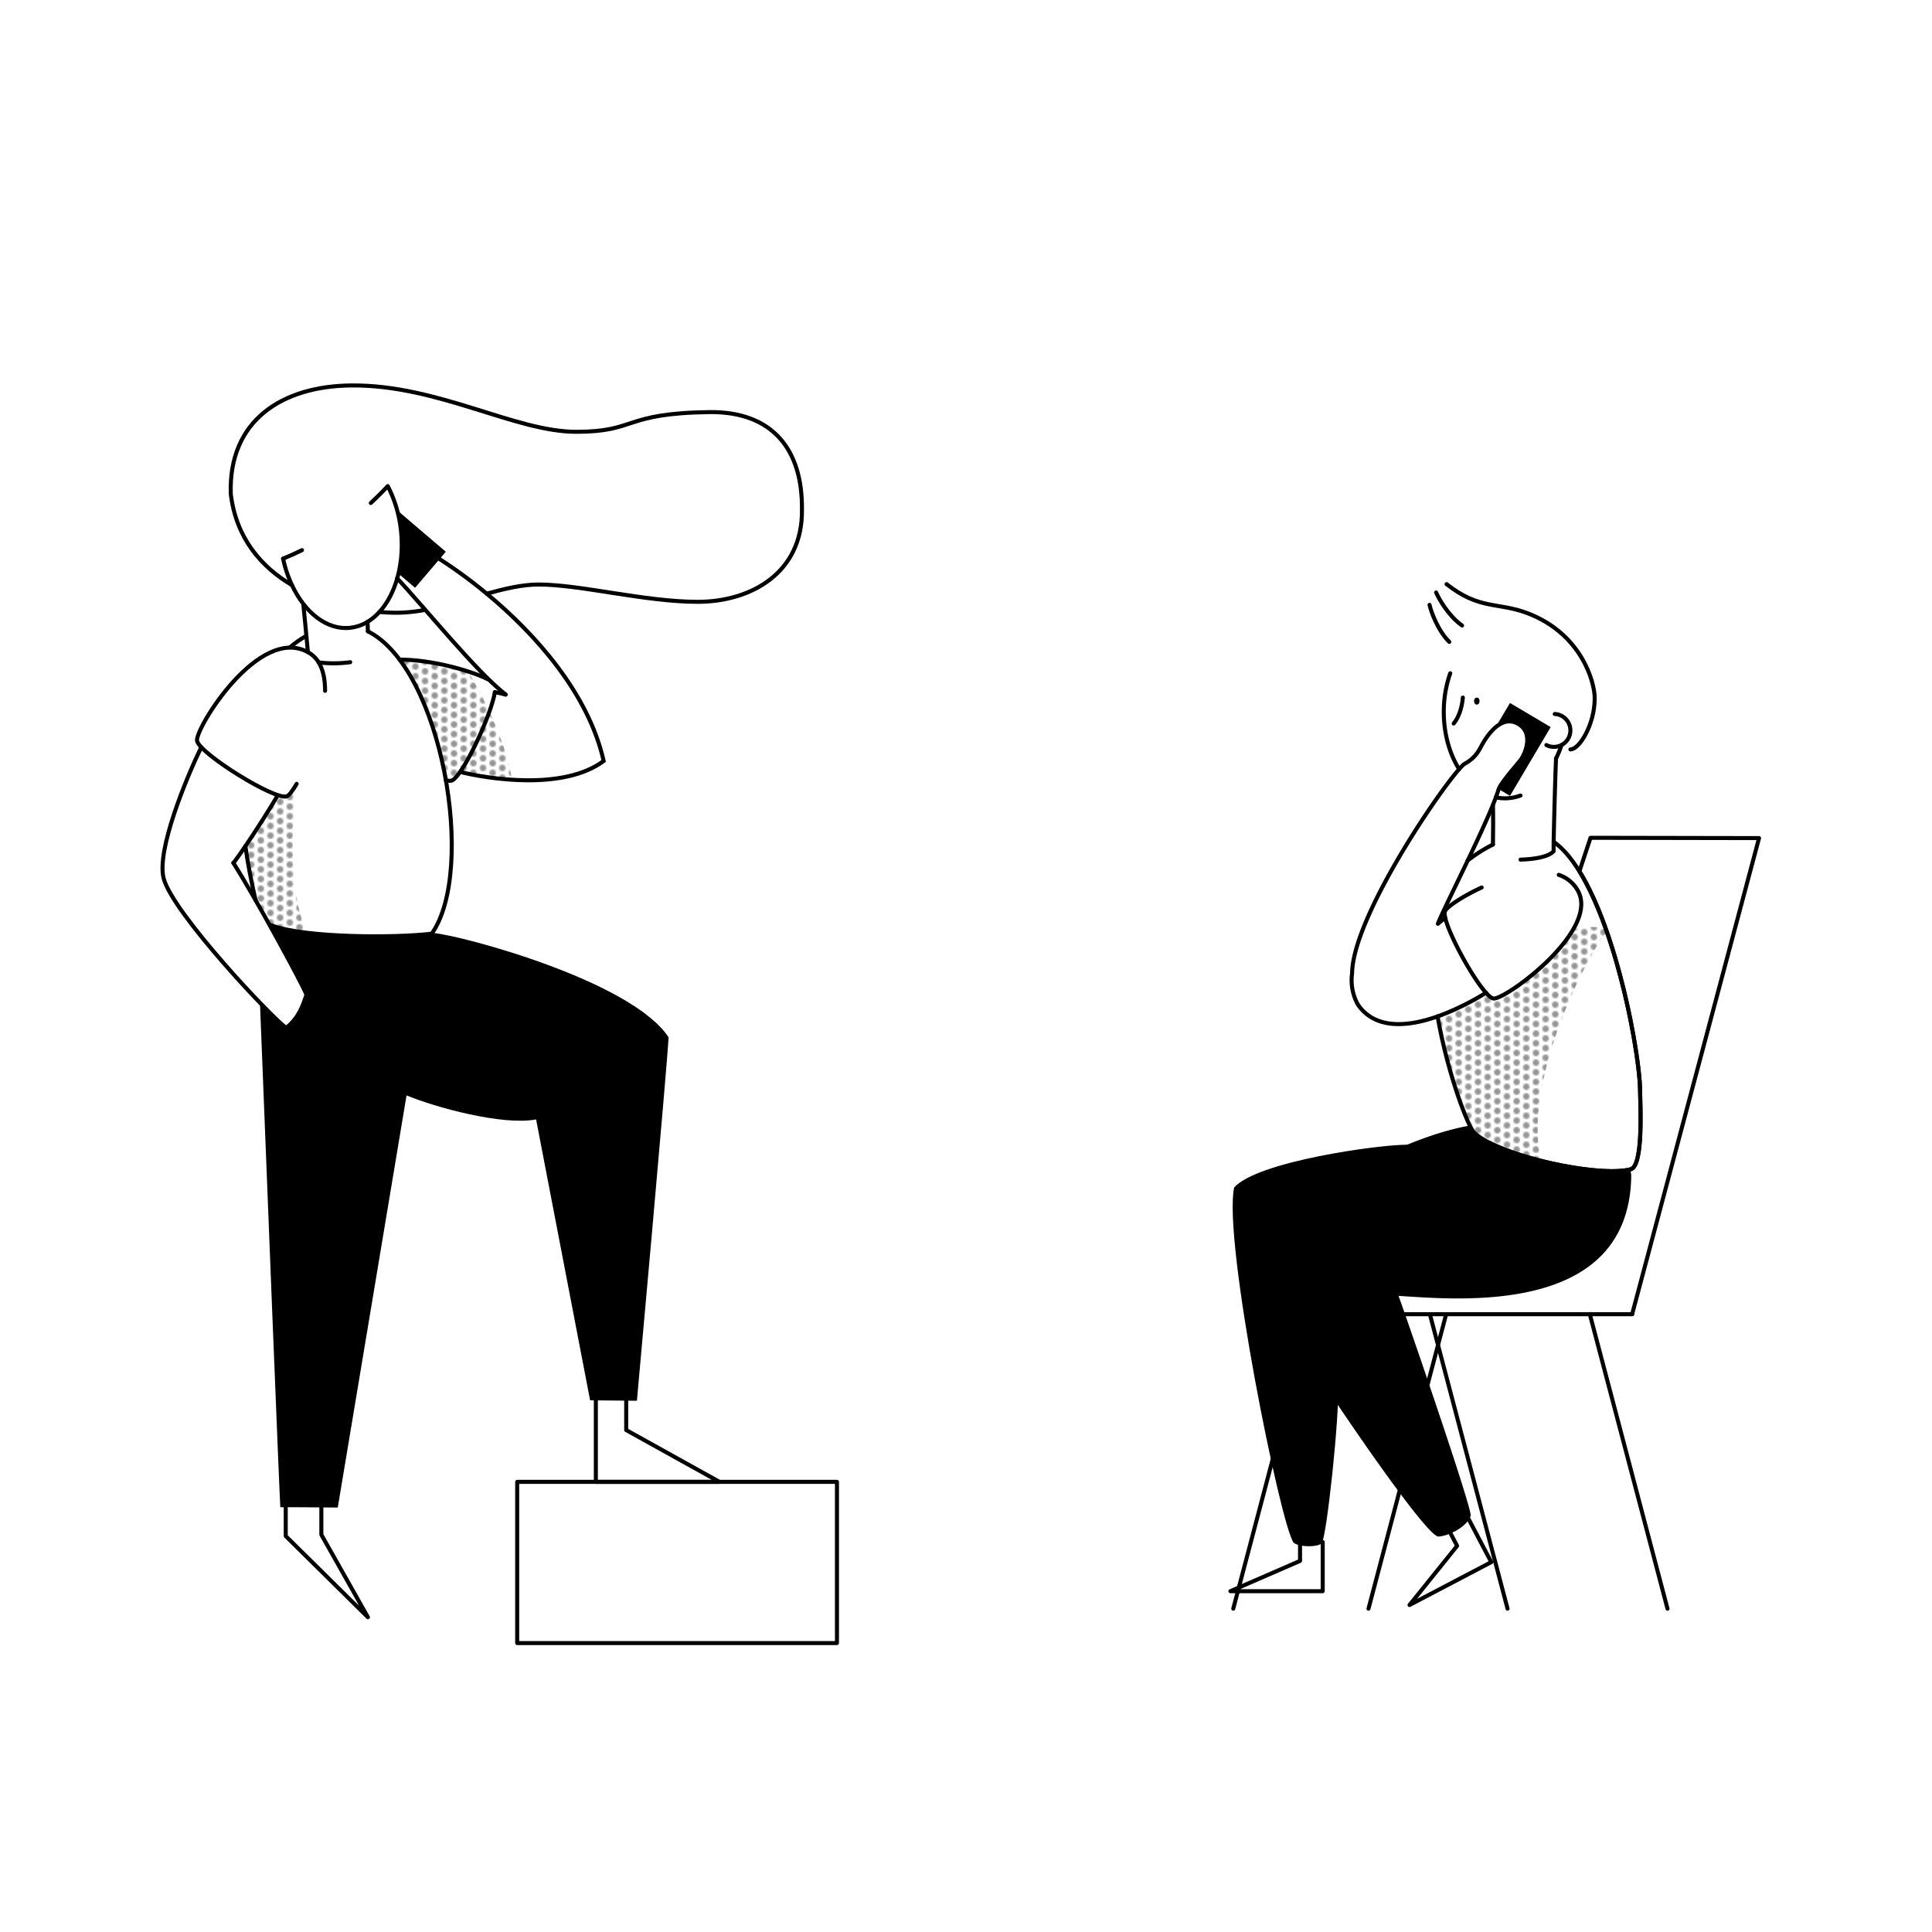 <svg xmlns="http://www.w3.org/2000/svg" xmlns:xlink="http://www.w3.org/1999/xlink" viewBox="0 0 1200 1200"><defs><style>.cls-1,.cls-4,.cls-6,.cls-7{fill:none;}.cls-2{fill:#949494;}.cls-3{fill:url(#New_Pattern);}.cls-4,.cls-6,.cls-7{stroke:#000;stroke-width:2.5px;}.cls-4,.cls-7{stroke-linecap:round;}.cls-4{stroke-linejoin:round;}.cls-5{opacity:0.78;}.cls-6,.cls-7{stroke-miterlimit:10;}</style><pattern id="New_Pattern" data-name="New Pattern" width="12" height="12" patternUnits="userSpaceOnUse" viewBox="0 0 12 12"><rect class="cls-1" width="12" height="12"/><circle class="cls-2" cx="12" cy="9" r="2"/><circle class="cls-2" cx="6" cy="12" r="2"/><circle class="cls-2" cy="9" r="2"/><circle class="cls-2" cx="12" cy="3" r="2"/><circle class="cls-2" cx="6" cy="6" r="2"/><circle class="cls-2" cy="3" r="2"/><circle class="cls-2" cx="6" r="2"/></pattern></defs><title>Artboard 1</title><g id="Shadows"><path class="cls-3" d="M290.41,417c4,4.87,24.09,41.87,27.57,67.37-12.71-1.25-31-4.57-31-4.57l-4.59,3.82L277,485.8l-5.69-26-5.78-17.45-9.84-21.16-7.16-11.08,5.12-.24,19.51,2.61Z"/><path class="cls-3" d="M184.26,486.85c-.89,3.4-9.3,73.37,11,100.51-21.05-9-28.05-13.2-28.05-13.2l-9.79-17.29L152,526.26l20.61-32.39,5.58.9Z"/><path class="cls-3" d="M998.2,579.18c-5.23,1.73-60.42,99.11-37.6,152-32.94-5.78-47.67-32-47.67-32l-7.34-18.52L899,658.83,892.9,630.6l30.27-14,4.24,3.6,5.4-1.54,20.32-14.4s19.74-16.65,24.06-27.06C983.54,575.63,996.53,574.26,998.2,579.18Z"/></g><g id="Vector"><path class="cls-4" d="M1013.77,816.21l78.8-295.65-104.67-.19L981,541.16c23.77,38.36,37.22,113.07,37.67,135.11.25,12.5,2,47.93-5.85,50-16.88,4.48-64.77-4.72-87.83-16.54l-26.51,79.8"/><path d="M937.88,436.63l-9,15.14c3.67-3.09,8.24-5,13.24-2.53,10.86,5.35,5.32,19,2.17,22.95-3,3.76-11.86,13.76-13.47,17.93l7.07,4.19,25.27-42.7Z"/><path class="cls-4" d="M898.23,816.27,850,999.18"/><path class="cls-4" d="M815,813.49,766,999.18"/><path class="cls-4" d="M1013.82,816.27H867.92"/><path d="M918.41,725.23c0-7.81-27.8-14.21-45-14.21s-92.48,10.31-106.86,26.57c-7.08,32.65,28.81,209.65,36.9,220.56,3.35,2.81,14.43,3,17.42.52s11.44-80.93,10.2-98.87,14.08-83.22,14.08-83.22S918.41,733,918.41,725.23Z"/><path class="cls-4" d="M911.59,534.48a95.26,95.26,0,0,1,15.7-9.92"/><path class="cls-4" d="M965,522.85c33.65,23.64,53.11,126.84,53.65,153.42.25,12.5,2,47.93-5.85,50C993,731.53,930.73,718,915.6,703.5c-3.66-3.51-16.34-36-22.7-72.21"/><path class="cls-4" d="M927.29,524.56c.15-7.34.2-17.87,0-24.62"/><path class="cls-4" d="M966.47,471.06c-.25,3.2-1.73,54.53-1.48,57.65-3.27,3.61-12.2,5-20.58,5.21"/><path class="cls-4" d="M965.69,443.47a10.22,10.22,0,1,1-5.2,19.29"/><path class="cls-4" d="M906.28,477.72c-5.93-9.47-9.52-21.9-9.52-35.53a72.25,72.25,0,0,1,4-24"/><path class="cls-4" d="M944.41,494.11a27.7,27.7,0,0,1-9.65,1.74,27.22,27.22,0,0,1-5.65-.59"/><path class="cls-4" d="M969.87,462.76a53.82,53.82,0,0,1-3.4,8.3"/><path class="cls-6" d="M264.15,378.78a98.4,98.4,0,0,1-17.88,1.81c-3,0-6.46-.14-10.18-.47"/><path class="cls-6" d="M181.34,363.43c-18.92-11.18-34.68-29-38-56.64-1.52-45.65,31.88-67.1,75.21-67.39,53.58-.35,101.33,28.8,139.35,28.8s28.51-11.52,83-12.25c39.1-.32,57.73,23.43,57.2,60.85.41,39.07-31.7,57-64.68,57s-72.87-10.75-98.93-10.75c-9.91,0-20.79,2.54-32.09,5.68"/><path class="cls-7" d="M313.88,431.37c-2.22-.57-4.45-1.09-6.52-1.48"/><path class="cls-7" d="M246.66,359.18c17.21,18.29,49.52,58.47,67.49,72.25"/><path class="cls-7" d="M302.35,368.76c-22-18.26-42.86-30.45-52.82-34.05"/><path class="cls-7" d="M285.76,479.45c16.25,4.05,63.88,12.09,89.19-6.8-9.44-41.82-42.16-78.66-72.6-103.89"/><path class="cls-4" d="M307.36,429.89c-2.33,14.77-20.51,53.25-27,55a8.64,8.64,0,0,1-3.42-.23"/><path class="cls-7" d="M248.19,409.69c20.6,0,45.07,7.21,54.82,12.23"/><path class="cls-6" d="M179.94,402.25a60.28,60.28,0,0,1,10.37-7.32"/><path class="cls-4" d="M158.75,559.16c-2.78-11.93-4.86-23.11-6.33-33.58"/><path class="cls-4" d="M228.5,392.14c46.13,23.08,67.5,148.31,39.68,187.77-22.36,2.77-79.11,2.69-99.61-5.19"/><path class="cls-6" d="M172.57,493.87c-4.6,7.9-13,21.22-20.15,31.71"/><path class="cls-4" d="M144.9,535.88c13.83,21.79,43,75.4,45.48,82-2.44,7-4.63,14.07-12.56,20.5-6.8-3.87-70.71-71.29-76.2-92.9C97.18,528,115.8,483,125,464.11"/><path class="cls-4" d="M152.42,525.58c-2.77,4.07-5.34,7.72-7.42,10.46"/><path class="cls-4" d="M228.5,392.14c-.09-2.26-.16-4.34-.2-5.91"/><path class="cls-7" d="M198,411.43a76.12,76.12,0,0,0,19.52-.13"/><path class="cls-6" d="M188.4,375.45c.32,2.54,2,20.41,2.82,29.38"/><path class="cls-4" d="M184.26,486.85c-2.53,4.37-4.72,7.2-6.06,7.72C171,497.45,123.36,467.7,122.37,460s38.36-71.81,68.87-54.93"/><path class="cls-4" d="M197.92,411.42c2.88,4.66,4,10.82,4,17.67"/><path d="M246.66,316.9a78.79,78.79,0,0,1,2.4,12.73,79.76,79.76,0,0,1-1.58,26.64l10.33,8.81,19.09-22.39Z"/><path class="cls-6" d="M191.24,405.07l.61.34a17.64,17.64,0,0,1,6.07,6"/><path class="cls-4" d="M235.69,380.09c10-11,15.53-29.82,13.37-50.46a78,78,0,0,0-8.22-27.72q-5.06,5.46-10.53,10.49"/><path class="cls-4" d="M181.34,363.44c8.1,17.23,21.8,28.09,36.2,26.49,6.92-.76,13.11-4.3,18.15-9.84"/><path class="cls-4" d="M175.83,347a77.06,77.06,0,0,0,5.51,16.46"/><path class="cls-4" d="M187.57,341.71q-5.76,2.84-11.74,5.27"/><path class="cls-4" d="M321.24,920.4H519.85v100.13H321.24Z"/><path class="cls-4" d="M923,616.64c-13.21,8.14-60.58,34.75-79.54,7.39a31.07,31.07,0,0,1-3.65-19.46c.44-37.48,62.79-126.22,69.94-130.17s9-8.66,10.88-12,10.69-18.55,21.55-13.2,5.32,19,2.17,22.95-12.53,14.51-13.64,18.38c-.38,1.34-.92,2.91-1.57,4.69"/><path class="cls-4" d="M929.11,495.26c-7.91,21.45-34,72.22-36,78.54a22.45,22.45,0,0,1,4.65-3.47"/><path class="cls-4" d="M987.45,816.21l48.27,183"/><path class="cls-4" d="M888.12,816.27l48.25,182.91"/><path class="cls-4" d="M968.17,543.39a21.25,21.25,0,0,1,11.72,9.55c14.48,24.81-45,68.2-52.26,67.24S894.77,572.8,897.49,566c1-2.55,10.49-9.1,22.81-14.76"/><path d="M269.37,579.52l.09-.55-.63,0c-.22.32-.43.66-.65,1-22.88,2.83-81.71,2.68-101-5.75,11.22,20.14,21.69,39.9,23.15,43.77-2.44,7-4.63,14.07-12.56,20.5-1.88-1.07-8.13-7-16.3-15.48,3.83,97.31,12.07,305.36,12.65,313.15,7.14-.07,35.67.2,35.67.2l42.72-256c17.77,7.43,59.72,18.91,80.47,14.94l33.55,174.47,29.07.26s18.67-206.28,19.67-225.73C392.43,609.32,287.28,581.15,269.37,579.52Z"/><polyline class="cls-4" points="177.48 935.17 177.48 954.09 228.52 1004.49 199.6 953.24 199.6 935.17"/><polyline class="cls-4" points="370.09 868.17 370.09 920.4 446.85 920.4 388.94 888.24 388.94 869.87"/><polyline class="cls-4" points="821.56 957.79 821.56 988.31 764.23 988.31 807.48 969.51 807.48 958.78"/><polyline class="cls-4" points="912.06 943.25 926.24 970.27 875.47 996.91 905.04 960.17 900.05 950.67"/><path class="cls-4" d="M975.4,465.47c5.63,0,15.1-15.54,15.1-31.75,0-10.29-8.31-40.23-41.94-52.92-18.28-6.9-29.72-1.9-50.09-18"/><path class="cls-4" d="M892,368c1.8,4.22,7.94,14.8,16.13,20.52"/><path class="cls-4" d="M887.91,375.69c1,4.47,5.21,16,12.26,23"/><path class="cls-4" d="M908.61,433.26c-.24,2.86-1.24,10.67-5.7,16.13"/><ellipse cx="917.27" cy="435.46" rx="1.69" ry="2.2"/><path d="M915.6,703.5a18.59,18.59,0,0,1-2.67-4.38C854.21,709.4,773.24,767.57,772.75,777c-.54,10.44,110.54,178,120.72,177.39,6.19-.38,17.72-5.88,20-12.95,1.2-3.79-41.22-127.06-44.82-136.54,36.9,2.24,143.41,12.8,144.54-74.56a14.52,14.52,0,0,0-.75-4C992.23,731.35,930.63,717.92,915.6,703.5Z"/></g></svg>